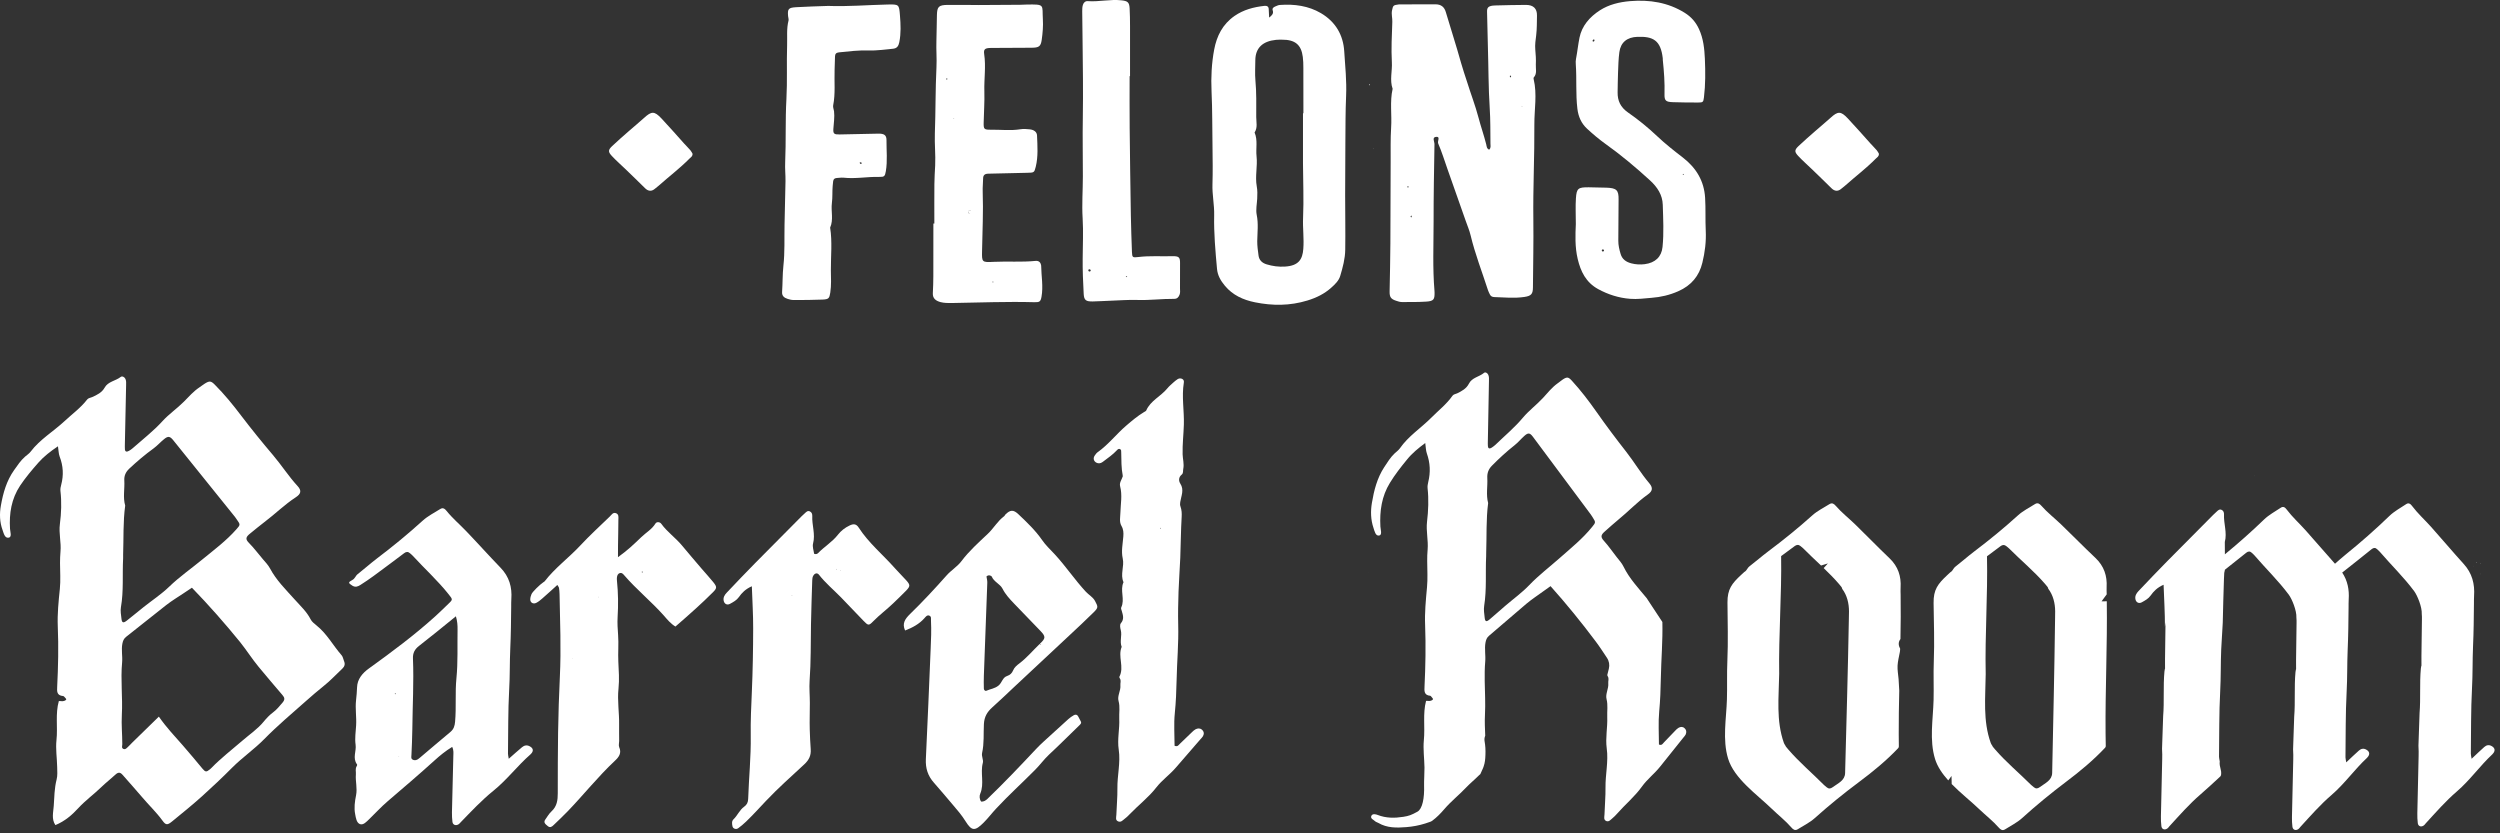 <svg xmlns="http://www.w3.org/2000/svg" fill="none" viewBox="0 0 360 120" height="120" width="360">
<rect x="0" y="0" width="360" height="120" fill="#333333" stroke="none"/>
<path fill="white" d="M99.724 22.13C99.753 22.521 99.473 22.648 99.292 22.831C97.914 24.226 96.33 25.421 94.864 26.73C94.698 26.878 94.509 27.005 94.343 27.153C93.845 27.596 93.353 27.572 92.867 27.081C91.993 26.198 91.079 25.347 90.196 24.478C89.508 23.802 88.763 23.169 88.108 22.461C87.568 21.879 87.542 21.614 88.138 21.046C88.911 20.309 89.725 19.607 90.53 18.899C91.269 18.25 92.034 17.627 92.76 16.966C93.82 16.001 94.23 15.979 95.234 17.039C96.359 18.227 97.425 19.462 98.519 20.674C98.816 21.002 99.136 21.313 99.423 21.648C99.562 21.811 99.651 22.011 99.724 22.13Z"></path>
<path fill="white" d="M270.561 22.13C270.59 22.521 270.31 22.648 270.129 22.831C268.752 24.226 267.167 25.421 265.701 26.73C265.535 26.878 265.347 27.005 265.18 27.153C264.682 27.596 264.191 27.572 263.705 27.081C262.83 26.198 261.916 25.347 261.033 24.478C260.346 23.802 259.601 23.169 258.945 22.461C258.405 21.879 258.379 21.614 258.975 21.046C259.749 20.309 260.563 19.607 261.368 18.899C262.106 18.25 262.871 17.627 263.597 16.966C264.657 16.001 265.067 15.979 266.071 17.039C267.196 18.227 268.262 19.462 269.357 20.674C269.653 21.002 269.973 21.313 270.26 21.648C270.399 21.811 270.488 22.011 270.561 22.13Z"></path>
<path fill="white" d="M193.119 8.318L193.106 8.251L193.139 8.239L193.119 8.318Z"></path>
<path fill="white" d="M197.199 12.3C197.179 12.269 197.146 12.232 197.146 12.202C197.146 12.171 197.192 12.141 197.212 12.117C197.232 12.147 197.252 12.178 197.272 12.208C197.245 12.239 197.225 12.269 197.199 12.3Z"></path>
<path fill="white" d="M197.735 21.471L197.715 21.404L197.781 21.41L197.735 21.471Z"></path>
<path fill="white" d="M221.325 2.239C221.344 1.244 220.822 0.713 219.751 0.706C218.276 0.706 216.795 0.755 215.313 0.786C215.174 0.792 215.035 0.792 214.897 0.816C214.308 0.914 214.123 1.116 214.136 1.689C214.169 3.363 214.202 5.03 214.255 6.697C214.348 9.658 214.328 12.62 214.52 15.575C214.632 17.285 214.606 19.007 214.625 20.723C214.632 20.998 214.718 21.309 214.434 21.554C214.07 21.395 214.083 21.059 214.017 20.79C213.693 19.496 213.243 18.232 212.906 16.943C212.45 15.203 211.788 13.505 211.253 11.777C210.968 10.873 210.644 9.976 210.393 9.06C209.712 6.605 208.918 4.181 208.197 1.738C207.986 1.012 207.529 0.627 206.716 0.621C204.997 0.621 203.277 0.627 201.558 0.633C201.511 0.633 201.465 0.633 201.419 0.639C200.625 0.737 200.599 0.798 200.453 1.494C200.334 2.056 200.519 2.599 200.493 3.155C200.427 5.085 200.321 7.02 200.427 8.944C200.506 10.232 200.09 11.521 200.539 12.791C200.116 14.647 200.447 16.534 200.321 18.409C200.222 19.99 200.261 21.584 200.255 23.172C200.242 27.123 200.242 31.073 200.215 35.024C200.202 37.339 200.149 39.653 200.103 41.967C200.09 42.767 200.275 43.066 201.062 43.317C201.32 43.402 201.597 43.494 201.868 43.494C203.032 43.494 204.203 43.506 205.36 43.433C206.432 43.366 206.597 43.14 206.577 42.126C206.577 42.041 206.571 41.955 206.564 41.87C206.286 38.566 206.438 35.256 206.438 31.947C206.432 28.216 206.504 24.485 206.564 20.754C206.571 20.387 206.154 19.734 206.842 19.703C207.443 19.673 206.954 20.32 207.1 20.662C207.615 21.853 207.999 23.099 208.429 24.326C209.308 26.817 210.181 29.309 211.061 31.8C211.299 32.496 211.603 33.18 211.768 33.889C212.41 36.575 213.422 39.158 214.268 41.784C214.334 41.992 214.44 42.181 214.533 42.383C214.652 42.645 214.87 42.773 215.181 42.779C216.623 42.828 218.071 42.975 219.506 42.761C220.505 42.615 220.736 42.328 220.743 41.393C220.769 38.126 220.842 34.866 220.802 31.599C220.743 27.043 220.981 22.494 220.948 17.939C220.934 15.759 221.371 13.573 220.848 11.405C220.829 11.325 220.815 11.203 220.862 11.154C221.371 10.593 221.126 9.921 221.159 9.298C221.199 8.578 221.146 7.845 221.08 7.124C221.02 6.428 221.126 5.75 221.212 5.066C221.325 4.132 221.305 3.179 221.325 2.239ZM202.788 26.982C202.755 26.994 202.695 26.982 202.662 26.964C202.642 26.952 202.649 26.903 202.642 26.872C202.682 26.86 202.722 26.83 202.755 26.842C202.887 26.872 202.9 26.933 202.788 26.982ZM203.224 31.324C203.185 31.269 203.118 31.22 203.118 31.171C203.112 31.128 203.191 31.086 203.237 31.043C203.264 31.073 203.31 31.104 203.304 31.128C203.29 31.196 203.251 31.257 203.224 31.324ZM217.443 11.154C217.436 11.081 217.41 11.008 217.416 10.941C217.416 10.91 217.476 10.886 217.509 10.861C217.542 10.928 217.575 10.996 217.608 11.063C217.555 11.093 217.502 11.124 217.443 11.154ZM219.162 15.35L219.129 15.258L219.215 15.27L219.162 15.35Z"></path>
<path fill="white" d="M193.569 7.381C193.423 5.06 192.339 3.143 190.209 1.891C188.437 0.847 186.4 0.56 184.31 0.713C184.085 0.725 183.867 0.835 183.662 0.92C183.398 1.03 183.16 1.183 183.272 1.506C183.424 1.952 183.166 2.215 182.756 2.532C182.73 2.062 182.703 1.689 182.697 1.323C182.69 0.908 182.406 0.804 182.048 0.847C180.508 1.018 179.059 1.409 177.783 2.288C176.03 3.503 175.21 5.213 174.847 7.112C174.47 9.103 174.371 11.136 174.463 13.151C174.589 15.85 174.556 18.549 174.602 21.248C174.628 23.007 174.648 24.766 174.595 26.524C174.543 28.033 174.88 29.516 174.84 31.012C174.787 33.595 175.019 36.16 175.25 38.725C175.336 39.659 175.773 40.416 176.388 41.155C177.499 42.492 179 43.182 180.713 43.531C183.246 44.044 185.752 44.044 188.265 43.274C189.588 42.871 190.732 42.297 191.71 41.418C192.239 40.947 192.775 40.435 192.987 39.751C193.357 38.511 193.701 37.247 193.714 35.953C193.754 33.333 193.701 30.713 193.701 28.094C193.701 25.559 193.714 23.025 193.734 20.497C193.754 18.262 193.741 16.034 193.84 13.805C193.932 11.649 193.708 9.518 193.569 7.381ZM187.676 35.843C187.564 37.345 187.008 38.273 185.024 38.389C184.125 38.444 183.265 38.328 182.412 38.071C181.711 37.864 181.308 37.436 181.228 36.783C181.136 36.099 181.037 35.415 181.043 34.731C181.063 33.461 181.228 32.209 180.964 30.921C180.818 30.2 180.997 29.382 181.037 28.613C181.07 28.008 181.083 27.422 180.971 26.817C180.713 25.388 181.103 23.953 180.944 22.512C180.818 21.37 181.143 20.198 180.66 19.081C181.123 18.372 180.898 17.597 180.898 16.852C180.898 15.093 180.944 13.322 180.779 11.57C180.693 10.599 180.766 9.646 180.766 8.694C180.772 6.91 181.817 5.933 183.748 5.738C184.026 5.714 184.304 5.714 184.588 5.714C186.486 5.701 187.385 6.434 187.604 8.199C187.67 8.712 187.683 9.231 187.683 9.744C187.696 11.936 187.69 14.122 187.69 16.314H187.63C187.63 18.714 187.623 21.114 187.63 23.514C187.643 26.127 187.756 28.747 187.643 31.354C187.577 32.857 187.795 34.346 187.676 35.843Z"></path>
<path fill="white" d="M245.628 33.241C245.549 31.654 245.635 30.066 245.536 28.472C245.39 26.091 244.292 24.204 242.328 22.683C241.045 21.694 239.769 20.693 238.605 19.587C237.302 18.354 235.907 17.218 234.425 16.192C233.347 15.441 232.917 14.489 232.937 13.298C232.957 12.351 232.957 11.405 232.997 10.464C233.037 9.475 233.056 8.48 233.189 7.503C233.38 6.098 234.3 5.353 235.788 5.305C238.043 5.225 239.141 5.793 239.438 8.394C239.445 8.48 239.438 8.565 239.445 8.651C239.617 10.281 239.736 11.906 239.689 13.548C239.663 14.507 239.881 14.678 240.906 14.714C242.116 14.757 243.327 14.763 244.537 14.763C245.225 14.763 245.284 14.708 245.37 14.012C245.595 12.174 245.582 10.318 245.502 8.474C245.436 7.027 245.291 5.567 244.656 4.187C244.2 3.198 243.552 2.435 242.586 1.836C240.185 0.346 237.534 -0.069 234.723 0.163C233.175 0.297 231.687 0.651 230.391 1.482C228.89 2.447 227.786 3.747 227.448 5.421C227.243 6.422 227.144 7.454 226.946 8.468C226.893 8.724 226.893 8.987 226.913 9.243C227.065 11.38 226.886 13.524 227.144 15.667C227.283 16.797 227.7 17.755 228.54 18.537C229.36 19.294 230.219 20.027 231.139 20.687C233.427 22.317 235.563 24.106 237.606 25.981C238.664 26.952 239.398 28.069 239.438 29.498C239.498 31.519 239.61 33.541 239.405 35.556C239.266 36.984 238.354 37.846 236.839 38.041C236.198 38.12 235.536 38.09 234.901 37.919C234.128 37.717 233.585 37.314 233.367 36.563C233.182 35.94 233.03 35.311 233.037 34.658C233.05 32.679 233.05 30.701 233.076 28.723C233.096 27.385 232.792 27.068 231.304 27.025C230.464 27.007 229.624 26.976 228.791 26.97C227.257 26.958 227.032 27.11 226.933 28.546C226.853 29.706 226.919 30.872 226.919 32.283C226.853 33.791 226.774 35.55 227.19 37.296C227.614 39.085 228.368 40.667 230.147 41.638C231.562 42.407 233.089 42.902 234.743 43.03C235.774 43.115 236.78 42.969 237.798 42.889C239.16 42.786 240.43 42.486 241.66 41.943C243.571 41.106 244.689 39.708 245.139 37.839C245.509 36.325 245.701 34.804 245.628 33.241ZM229.525 6.001C229.452 5.976 229.379 5.946 229.307 5.921C229.346 5.848 229.366 5.763 229.419 5.714C229.512 5.64 229.584 5.683 229.617 5.787C229.584 5.86 229.551 5.933 229.525 6.001ZM230.973 36.142C230.96 36.185 230.848 36.203 230.781 36.233C230.735 36.178 230.649 36.117 230.649 36.062C230.669 35.928 230.788 35.879 230.914 35.94C230.96 35.959 230.993 36.081 230.973 36.142ZM242.394 25.187C242.282 25.132 242.288 25.077 242.401 25.034C242.427 25.059 242.454 25.089 242.48 25.114C242.454 25.138 242.414 25.187 242.394 25.187Z"></path>
<path fill="white" d="M140.246 4.236L140.253 4.273L140.273 4.236H140.246ZM140.22 4.236H140.246L140.246 4.224C140.24 4.224 140.227 4.23 140.22 4.236ZM139.777 4.212C139.757 4.212 139.731 4.212 139.711 4.205H139.678C139.704 4.303 139.631 4.291 139.605 4.279C139.612 4.285 139.625 4.285 139.645 4.297C139.724 4.334 139.764 4.328 139.777 4.266C139.916 4.37 140.068 4.291 140.22 4.236C140.075 4.224 139.936 4.218 139.79 4.212C139.803 4.138 139.803 4.181 139.777 4.212ZM149.902 38.127C149.809 37.723 149.538 37.528 149.102 37.571C147.111 37.772 145.107 37.607 143.11 37.705C141.377 37.797 141.384 37.76 141.417 36.117C141.47 33.284 141.609 30.457 141.51 27.623C141.483 26.982 141.562 26.335 141.569 25.694C141.576 25.205 141.814 25.016 142.343 25.01C144.201 24.979 146.06 24.918 147.911 24.882C148.897 24.863 148.936 24.869 149.148 24.015C149.512 22.531 149.393 21.016 149.333 19.514C149.313 19.013 148.923 18.702 148.315 18.629C147.852 18.574 147.369 18.543 146.919 18.616C145.524 18.836 144.135 18.665 142.74 18.678C141.708 18.69 141.629 18.616 141.648 17.67C141.675 16.168 141.794 14.666 141.748 13.164C141.695 11.368 141.992 9.573 141.721 7.778C141.622 7.094 141.827 6.917 142.68 6.904C144.631 6.88 146.582 6.88 148.533 6.874C149.591 6.868 149.875 6.703 150.008 5.732C150.146 4.755 150.232 3.76 150.173 2.776C150.041 0.682 150.576 0.597 147.746 0.658C147.468 0.664 147.19 0.688 146.906 0.688C144.922 0.706 142.931 0.725 140.941 0.725C139.453 0.725 137.965 0.682 136.47 0.706C135.174 0.725 134.949 0.957 134.916 2.16C134.877 3.405 134.89 4.651 134.843 5.891C134.797 7.161 134.916 8.425 134.85 9.701C134.691 12.87 134.738 16.046 134.619 19.215C134.566 20.754 134.738 22.287 134.665 23.819C134.619 24.717 134.559 25.62 134.552 26.518C134.533 28.405 134.546 30.298 134.546 32.191H134.407C134.407 34.719 134.414 37.253 134.4 39.787C134.4 40.599 134.367 41.418 134.328 42.23C134.288 42.975 134.771 43.329 135.445 43.506C135.981 43.647 136.543 43.641 137.105 43.634C141.06 43.573 145.015 43.408 148.976 43.518C149.703 43.537 149.849 43.421 149.975 42.749C150.246 41.247 149.948 39.751 149.928 38.249C149.928 38.206 149.908 38.163 149.902 38.127ZM136.365 11.454C136.252 11.46 136.219 11.399 136.285 11.307C136.298 11.289 136.345 11.289 136.378 11.277C136.391 11.313 136.424 11.344 136.424 11.374C136.424 11.405 136.384 11.454 136.365 11.454ZM137.317 17.127V17.047L137.409 17.09L137.317 17.127ZM139.704 30.323C139.645 30.31 139.585 30.286 139.526 30.261C139.506 30.261 139.486 30.261 139.466 30.255C139.466 30.292 139.473 30.329 139.473 30.365C139.493 30.469 139.512 30.573 139.532 30.677C139.545 30.695 139.565 30.713 139.579 30.732C139.618 30.738 139.658 30.744 139.704 30.756C139.678 30.756 139.638 30.78 139.618 30.768L139.579 30.732C139.552 30.726 139.519 30.719 139.493 30.713L139.473 30.365C139.466 30.329 139.46 30.292 139.453 30.255H139.466L139.466 30.237C139.486 30.243 139.506 30.255 139.526 30.261C139.612 30.267 139.704 30.274 139.79 30.286C139.757 30.298 139.724 30.329 139.704 30.323ZM143.024 40.667C142.978 40.661 142.938 40.642 142.898 40.63C142.912 40.599 142.918 40.551 142.938 40.551C142.978 40.545 143.017 40.563 143.057 40.575C143.044 40.606 143.031 40.667 143.024 40.667Z"></path>
<path fill="white" d="M129.593 2.221C129.467 0.621 129.467 0.609 127.747 0.652C124.877 0.719 122.007 0.963 119.276 0.853C117.636 0.914 116.148 0.945 114.66 1.036C113.522 1.103 113.397 1.287 113.483 2.312C113.496 2.526 113.595 2.752 113.549 2.954C113.245 4.132 113.384 5.329 113.344 6.52C113.258 9.097 113.384 11.68 113.245 14.251C113.073 17.291 113.198 20.332 113.066 23.38C113.02 24.271 113.126 25.175 113.112 26.073C113.079 28.173 113.02 30.274 112.973 32.374C112.934 34.347 113.026 36.319 112.808 38.291C112.676 39.525 112.709 40.777 112.623 42.016C112.577 42.615 112.914 42.883 113.443 43.048C113.708 43.128 113.985 43.201 114.256 43.201C115.652 43.201 117.047 43.201 118.443 43.14C119.329 43.103 119.435 42.957 119.56 42.138C119.726 41.07 119.659 39.995 119.646 38.926C119.633 36.875 119.864 34.823 119.54 32.777C120.056 31.623 119.64 30.408 119.792 29.236C119.904 28.417 119.831 27.605 119.904 26.793C120.003 25.614 119.95 25.651 121.174 25.578C121.266 25.572 121.359 25.572 121.452 25.584C123.178 25.779 124.891 25.431 126.61 25.474C127.344 25.492 127.437 25.382 127.562 24.65C127.814 23.16 127.642 21.664 127.655 20.174C127.661 19.447 127.298 19.227 126.464 19.245C124.613 19.282 122.754 19.331 120.896 19.361C120.116 19.374 119.964 19.258 120.003 18.58C120.05 17.731 120.208 16.882 120.103 16.021C120.063 15.734 119.924 15.441 119.977 15.172C120.314 13.475 120.122 11.765 120.182 10.062C120.208 9.414 120.228 8.773 120.241 8.132C120.255 7.784 120.387 7.582 120.81 7.54C122.219 7.393 123.627 7.222 125.056 7.271C126.24 7.308 127.404 7.124 128.574 7.021C129.189 6.966 129.388 6.611 129.5 6.074C129.758 4.786 129.698 3.509 129.593 2.221ZM123.998 23.367C124.051 23.392 124.064 23.483 124.097 23.55C124.031 23.569 123.938 23.618 123.892 23.599C123.839 23.575 123.819 23.477 123.786 23.416C123.859 23.398 123.951 23.343 123.998 23.367Z"></path>
<path fill="white" d="M169.92 41.54C169.92 40.337 169.913 39.134 169.926 37.931C169.94 37.07 169.794 36.868 168.815 36.893C167.189 36.936 165.555 36.813 163.935 37.009C163.088 37.113 163.036 37.07 163.002 36.313C162.936 34.554 162.877 32.795 162.844 31.037C162.778 26.836 162.711 22.634 162.672 18.433C162.645 15.942 162.665 13.45 162.665 10.965H162.725C162.725 8.553 162.731 6.147 162.725 3.741C162.718 2.886 162.718 2.025 162.665 1.177C162.612 0.316 162.374 0.145 161.495 0.047C159.861 -0.136 158.254 0.285 156.621 0.163C156.264 0.138 156.019 0.413 155.933 0.719C155.847 1 155.84 1.311 155.84 1.61C155.847 3.143 155.873 4.676 155.893 6.208C155.913 7.924 155.94 9.64 155.946 11.356C155.953 13.218 155.959 15.081 155.926 16.943C155.873 19.765 155.94 22.586 155.933 25.407C155.933 27.416 155.774 29.431 155.9 31.44C156.012 33.363 155.92 35.281 155.906 37.204C155.887 38.914 155.959 40.624 156.052 42.334C156.105 43.243 156.383 43.427 157.368 43.408C158.208 43.39 159.041 43.335 159.881 43.305C161.177 43.262 162.487 43.152 163.783 43.195C165.555 43.256 167.308 43.018 169.073 43.036C169.523 43.036 169.721 42.792 169.86 42.431C169.979 42.132 169.92 41.839 169.92 41.54ZM156.852 39.109C156.713 39.036 156.68 38.92 156.76 38.81C156.786 38.774 156.932 38.761 156.978 38.792C157.031 38.841 157.084 38.945 157.064 39.012C157.051 39.055 156.925 39.079 156.852 39.109ZM162.249 39.897C162.222 39.91 162.176 39.897 162.143 39.885C162.13 39.879 162.13 39.836 162.123 39.812C162.156 39.806 162.196 39.781 162.222 39.787C162.335 39.812 162.341 39.861 162.249 39.897Z"></path>
<path fill="white" d="M197.007 82.401L197.035 82.37C197.035 82.382 197.028 82.388 197.028 82.401H197.007Z"></path>
<path fill="white" d="M357.174 82.681L357.173 82.606L357.206 82.666L357.126 82.643L357.174 82.681Z"></path>
<path fill="white" d="M356.232 81.487L356.216 81.557L356.205 81.518L356.232 81.487Z"></path>
<path fill="white" d="M356.599 80.955L356.549 81.039L356.634 81.048L356.599 80.955Z"></path>
<path fill="white" d="M357.147 81.18L357.194 81.119L357.12 81.11L357.147 81.18Z"></path>
<path fill="white" d="M350.27 84.871L350.223 84.942L350.302 84.948L350.27 84.871Z"></path>
<path fill="white" d="M324.677 68.528L324.63 68.467L324.683 68.564C324.683 68.552 324.677 68.54 324.677 68.528Z"></path>
<path fill="white" d="M330.188 76.038C330.175 76.063 330.168 76.106 330.155 76.112C330.121 76.112 330.081 76.094 330.048 76.082C330.061 76.057 330.075 76.014 330.088 76.014C330.121 76.008 330.155 76.026 330.188 76.038Z"></path>
<path fill="white" d="M8.445 100.959H8.472C8.472 100.953 8.478 100.941 8.478 100.935L8.445 100.959ZM49.54 95.195C49.421 94.92 49.388 94.584 49.196 94.364C47.953 92.948 47.086 91.262 45.559 90.047C45.248 89.797 44.897 89.522 44.732 89.186C44.17 88.081 43.257 87.244 42.431 86.322C41.161 84.906 39.785 83.556 38.892 81.871C38.628 81.376 38.218 80.948 37.848 80.515C37.18 79.739 36.584 78.921 35.857 78.188C35.295 77.621 35.388 77.327 36.049 76.802C36.717 76.271 37.365 75.709 38.053 75.196C39.6 74.036 40.962 72.668 42.596 71.606C43.356 71.111 43.449 70.641 42.854 69.994C41.551 68.577 40.539 66.977 39.303 65.524C37.722 63.661 36.188 61.768 34.713 59.833C33.542 58.282 32.312 56.779 30.924 55.387C30.388 54.85 30.17 54.819 29.508 55.228C29.237 55.399 28.992 55.595 28.728 55.772C27.855 56.352 27.194 57.121 26.473 57.848C25.501 58.825 24.317 59.631 23.391 60.651C22.095 62.074 20.561 63.258 19.119 64.534C18.954 64.687 18.762 64.809 18.564 64.925C18.233 65.121 18.015 65.041 17.988 64.712C17.968 64.449 17.982 64.193 17.982 63.936C18.041 61.109 18.094 58.282 18.16 55.454C18.167 55.149 18.193 54.85 18.061 54.563C17.929 54.282 17.598 54.117 17.386 54.276C16.659 54.856 15.548 54.929 15.059 55.833C14.681 56.517 13.967 56.877 13.253 57.188C13.008 57.298 12.711 57.311 12.539 57.543C11.626 58.733 10.376 59.631 9.279 60.657C7.685 62.135 5.74 63.283 4.418 65.029C4.213 65.31 3.889 65.512 3.618 65.75C2.97 66.318 2.513 67.014 2.03 67.698C0.933 69.249 0.45 70.995 0.132 72.778C-0.086 73.963 -0.053 75.178 0.37 76.332C0.536 76.778 0.675 77.541 1.263 77.425C1.746 77.321 1.468 76.589 1.442 76.143C1.31 73.945 1.634 71.838 2.897 69.933C3.677 68.766 4.596 67.679 5.535 66.611C6.329 65.713 7.268 64.993 8.346 64.266C8.439 64.84 8.432 65.322 8.591 65.75C9.107 67.087 9.179 68.424 8.816 69.798C8.736 70.085 8.67 70.397 8.703 70.69C8.888 72.284 8.829 73.883 8.624 75.459C8.445 76.802 8.835 78.103 8.71 79.434C8.664 79.959 8.644 80.527 8.644 81.077C8.65 82.316 8.743 83.562 8.617 84.814C8.432 86.603 8.247 88.404 8.32 90.194C8.445 93.106 8.379 96.001 8.234 98.907C8.207 99.53 8.141 100.153 9.1 100.233C9.206 100.239 9.298 100.397 9.398 100.489C9.642 100.721 9.543 100.813 9.245 100.929C8.974 101.032 8.73 100.923 8.472 100.959C7.949 102.803 8.333 104.696 8.134 106.565C7.996 107.847 8.207 109.154 8.234 110.455C8.247 111.053 8.3 111.67 8.154 112.244C7.83 113.502 7.824 114.79 7.738 116.066C7.678 116.964 7.387 117.935 7.976 118.814C9.338 118.252 10.37 117.361 11.256 116.39C12.287 115.266 13.537 114.369 14.622 113.312C15.264 112.69 15.984 112.14 16.639 111.529C17.036 111.163 17.327 111.2 17.657 111.584C18.583 112.653 19.542 113.691 20.448 114.772C21.414 115.92 22.525 116.964 23.404 118.179C23.894 118.851 24.112 118.839 24.839 118.24C26.268 117.074 27.703 115.908 29.072 114.68C30.573 113.331 32.035 111.945 33.45 110.522C34.898 109.075 36.618 107.89 38.059 106.424C39.957 104.489 42.06 102.724 44.097 100.916C44.904 100.202 45.717 99.5 46.564 98.822C47.549 98.04 48.402 97.124 49.315 96.263C49.639 95.952 49.718 95.604 49.54 95.195ZM17.413 87.446C17.823 85.101 17.605 82.738 17.73 80.387C17.737 80.216 17.73 80.045 17.73 79.874C17.816 77.517 17.704 75.153 18.028 72.809C17.684 71.624 17.968 70.421 17.902 69.224C17.856 68.54 18.081 67.991 18.61 67.49C19.721 66.452 20.872 65.469 22.115 64.571C22.657 64.174 23.094 63.667 23.616 63.246C24.198 62.764 24.476 62.806 24.952 63.399C27.915 67.075 30.877 70.757 33.84 74.439C33.953 74.579 34.045 74.726 34.144 74.873C34.627 75.55 34.6 75.581 34.065 76.192C32.597 77.865 30.785 79.214 29.052 80.631C27.491 81.913 25.825 83.073 24.37 84.478C23.252 85.559 21.916 86.438 20.686 87.415C19.873 88.062 19.079 88.728 18.266 89.363C17.757 89.76 17.558 89.693 17.492 89.107C17.433 88.557 17.32 87.983 17.413 87.446ZM40.672 101.191C40.242 101.692 39.838 102.205 39.289 102.608C38.78 102.987 38.364 103.438 37.967 103.921C37.094 104.989 35.91 105.777 34.865 106.687C33.377 107.975 31.803 109.178 30.441 110.589C30.375 110.65 30.315 110.711 30.242 110.772C29.713 111.206 29.581 111.193 29.145 110.674C28.206 109.563 27.293 108.427 26.321 107.334C25.183 106.034 23.98 104.782 22.875 103.194C21.513 104.519 20.276 105.728 19.033 106.943C18.841 107.133 18.669 107.334 18.471 107.511C18.273 107.688 18.081 107.969 17.776 107.847C17.459 107.719 17.611 107.401 17.611 107.157C17.611 105.753 17.466 104.33 17.545 102.944C17.684 100.416 17.347 97.894 17.585 95.372C17.664 94.486 17.446 93.577 17.624 92.673C17.704 92.288 17.816 91.971 18.18 91.69C20.118 90.188 22.002 88.63 23.94 87.128C24.753 86.499 25.64 85.962 26.499 85.388C26.87 85.138 27.247 84.893 27.637 84.631C30.07 87.14 32.379 89.76 34.568 92.453C35.5 93.613 36.294 94.883 37.252 96.037C38.383 97.393 39.514 98.749 40.672 100.086C41.022 100.489 41.042 100.758 40.672 101.191Z"></path>
<path fill="white" d="M76.303 107.481C75.887 107.243 75.503 107.322 75.173 107.597C74.571 108.097 73.996 108.617 73.261 109.264C73.202 108.879 73.149 108.714 73.149 108.543C73.195 105.472 73.149 102.394 73.321 99.323C73.44 97.338 73.387 95.353 73.48 93.375C73.572 91.384 73.592 89.388 73.612 87.397C73.618 87.018 73.605 86.64 73.632 86.261C73.757 84.57 73.341 83.049 72.064 81.736C70.391 80.008 68.797 78.219 67.131 76.485C66.198 75.508 65.147 74.622 64.307 73.572C64.069 73.279 63.798 73.041 63.388 73.303C62.541 73.835 61.609 74.305 60.881 74.964C58.772 76.875 56.563 78.695 54.268 80.429C53.322 81.15 52.443 81.944 51.504 82.677C51.187 82.921 51.133 83.318 50.724 83.525C50.095 83.861 50.155 83.959 50.73 84.331C51.18 84.612 51.53 84.46 51.868 84.252C52.542 83.825 53.203 83.379 53.838 82.909C55.3 81.84 56.748 80.747 58.197 79.66C58.487 79.434 58.759 79.416 59.036 79.666C59.175 79.788 59.314 79.898 59.433 80.026C61.139 81.889 63.044 83.611 64.611 85.589C65.207 86.34 65.226 86.328 64.552 86.969C63.917 87.574 63.295 88.197 62.641 88.783C59.665 91.47 56.431 93.876 53.157 96.233C52.172 96.935 51.458 97.808 51.418 98.956C51.392 99.585 51.345 100.214 51.273 100.831C51.134 102.058 51.358 103.273 51.279 104.489C51.226 105.411 51.074 106.321 51.206 107.243C51.339 108.183 50.73 109.16 51.411 110.07C51.451 110.119 51.418 110.247 51.378 110.308C51.114 110.705 51.286 111.12 51.246 111.529C51.167 112.525 51.477 113.514 51.273 114.521C51.094 115.419 50.962 116.335 51.147 117.257C51.246 117.788 51.339 118.466 51.821 118.668C52.317 118.863 52.787 118.32 53.164 117.959C54.043 117.111 54.87 116.201 55.803 115.401C58.077 113.453 60.352 111.517 62.568 109.508C63.335 108.812 64.142 108.146 65.114 107.554C65.359 108.055 65.286 108.476 65.279 108.879C65.226 111.572 65.14 114.277 65.081 116.97C65.081 117.44 65.088 117.904 65.154 118.362C65.22 118.814 65.676 118.955 66.079 118.668C66.179 118.594 66.258 118.484 66.351 118.393C67.865 116.836 69.346 115.242 71.066 113.856C73.023 112.274 74.511 110.271 76.396 108.623C76.462 108.562 76.522 108.494 76.575 108.427C76.846 108.049 76.74 107.719 76.303 107.481ZM56.907 99.982C56.887 99.958 56.854 99.921 56.854 99.891C56.861 99.86 56.9 99.829 56.927 99.805C56.947 99.835 56.953 99.866 56.973 99.897C56.953 99.927 56.933 99.958 56.907 99.982ZM57.429 108.983L57.41 108.916L57.476 108.922L57.429 108.983ZM65.729 97.631C65.517 99.738 65.722 101.845 65.531 103.945C65.478 104.525 65.345 104.995 64.863 105.398C63.408 106.608 61.973 107.841 60.524 109.062C60.458 109.123 60.379 109.166 60.319 109.227C60.061 109.447 59.757 109.557 59.44 109.392C59.155 109.252 59.235 108.971 59.248 108.72C59.301 107.493 59.36 106.272 59.374 105.056C59.407 101.643 59.605 98.236 59.466 94.828C59.433 94.034 59.711 93.491 60.366 92.99C62.125 91.629 63.831 90.218 65.65 88.746C65.855 89.442 65.901 90.059 65.888 90.676C65.848 93.002 65.954 95.329 65.729 97.631Z"></path>
<path fill="white" d="M141.682 104.251C141.741 103.213 142.145 102.529 142.885 101.863C143.95 100.923 144.955 99.933 145.994 98.969C148.639 96.502 151.284 94.035 153.923 91.561C155.127 90.438 156.337 89.314 157.501 88.16C158.188 87.482 158.116 87.366 157.686 86.548C157.375 85.962 156.78 85.669 156.357 85.205C154.756 83.477 153.467 81.529 151.86 79.794C151.251 79.135 150.57 78.512 150.067 77.773C149.109 76.387 147.885 75.221 146.662 74.061C145.928 73.358 145.471 73.401 144.77 74.097C144.704 74.158 144.691 74.262 144.618 74.317C143.646 75.025 143.097 76.07 142.237 76.876C140.921 78.121 139.552 79.337 138.461 80.79C137.879 81.578 136.947 82.127 136.292 82.878C134.606 84.777 132.88 86.64 131.048 88.417C130.347 89.107 129.864 89.76 130.334 90.792C131.405 90.377 132.37 89.858 133.105 89.034C133.283 88.838 133.482 88.545 133.779 88.636C134.176 88.753 134.037 89.15 134.063 89.436C134.13 90.755 134.077 92.075 134.017 93.387C133.786 98.7 133.587 104.012 133.323 109.325C133.263 110.626 133.607 111.731 134.493 112.72C135.393 113.74 136.266 114.784 137.145 115.816C137.82 116.604 138.494 117.385 139.043 118.271C139.936 119.7 140.399 119.706 141.655 118.448C142.297 117.807 142.839 117.08 143.454 116.427C145.24 114.509 147.197 112.732 149.049 110.864C149.763 110.155 150.332 109.343 151.073 108.653C152.58 107.261 154.016 105.802 155.49 104.385C155.682 104.196 155.755 104.049 155.603 103.823C155.464 103.597 155.378 103.347 155.232 103.121C155.094 102.883 154.849 102.858 154.624 102.993C154.346 103.151 154.075 103.341 153.837 103.554C153.057 104.251 152.276 104.965 151.509 105.673C150.735 106.394 149.922 107.078 149.208 107.841C146.913 110.29 144.598 112.726 142.171 115.059C141.953 115.26 141.662 115.462 141.285 115.431C141.034 115.077 141.014 114.607 141.153 114.296C141.774 112.842 141.133 111.31 141.53 109.844C141.642 109.411 141.312 108.922 141.424 108.415C141.735 107.047 141.609 105.637 141.682 104.251ZM141.675 97.32C141.841 92.844 142.013 88.374 142.171 83.904C142.184 83.605 142.092 83.293 142.052 83.013C142.35 82.701 142.766 82.915 142.813 83.025C143.117 83.788 144.01 84.081 144.367 84.777C144.777 85.59 145.392 86.249 146.02 86.908C147.27 88.209 148.533 89.516 149.79 90.817C150.603 91.665 150.603 91.897 149.743 92.703C149.763 92.716 149.776 92.74 149.776 92.764C149.829 92.777 149.882 92.795 149.935 92.813C149.816 92.905 149.803 92.826 149.776 92.764C149.75 92.752 149.73 92.746 149.704 92.74C148.738 93.668 147.878 94.706 146.794 95.531C146.43 95.799 146.06 96.111 145.888 96.538C145.729 96.917 145.478 97.192 145.035 97.338C144.354 97.558 144.307 98.285 143.805 98.706C143.256 99.164 142.608 99.207 142.039 99.469C141.86 99.543 141.682 99.359 141.675 99.164C141.662 98.547 141.649 97.93 141.675 97.32Z"></path>
<path fill="white" d="M102.703 83.819C102.174 83.165 101.599 82.549 101.05 81.907C100.104 80.796 99.152 79.691 98.22 78.567C97.3 77.45 96.064 76.595 95.217 75.416C95.032 75.16 94.569 75.087 94.377 75.398C93.881 76.216 93.028 76.692 92.354 77.34C91.375 78.28 90.39 79.239 88.988 80.234C88.988 79.483 88.981 79.019 88.994 78.555C89.007 77.309 89.047 76.064 89.047 74.818C89.054 74.488 89.133 74.067 88.71 73.902C88.267 73.731 88.055 74.146 87.817 74.372C86.369 75.764 84.888 77.132 83.525 78.591C81.885 80.344 79.901 81.797 78.44 83.697C78.387 83.764 78.301 83.806 78.228 83.855C77.765 84.16 76.661 85.229 76.535 85.559C76.436 85.791 76.363 86.054 76.356 86.304C76.343 86.768 76.773 87.031 77.21 86.817C77.527 86.658 77.818 86.426 78.082 86.188C78.81 85.559 79.511 84.906 80.258 84.234C80.371 84.429 80.476 84.539 80.496 84.655C80.543 84.948 80.569 85.254 80.576 85.553C80.648 89.504 80.814 93.454 80.622 97.405C80.49 100.104 80.41 102.81 80.364 105.515C80.318 108.421 80.324 111.328 80.318 114.235C80.318 115.199 80.219 116.103 79.412 116.842C79.055 117.166 78.817 117.605 78.532 117.996C78.195 118.454 78.578 118.704 78.883 118.961C79.22 119.242 79.478 119.046 79.716 118.814C80.39 118.161 81.078 117.526 81.726 116.848C84.041 114.448 86.104 111.841 88.551 109.545C89.153 108.989 89.53 108.421 89.166 107.597C89.054 107.34 89.16 107.005 89.16 106.705C89.166 105.936 89.133 105.16 89.153 104.391C89.186 102.632 88.875 100.886 89.067 99.127C89.199 97.851 89.1 96.557 89.04 95.28C88.974 93.998 89.107 92.722 89.007 91.439C88.941 90.591 88.888 89.717 88.935 88.875C89.047 87.116 89.021 85.37 88.842 83.623C88.829 83.452 88.816 83.275 88.842 83.11C88.888 82.854 88.968 82.591 89.292 82.518C89.563 82.457 89.728 82.658 89.867 82.817C91.633 84.869 93.782 86.609 95.588 88.636C96.077 89.198 96.553 89.791 97.261 90.224C98.246 89.363 99.225 88.52 100.177 87.647C101.03 86.872 101.87 86.084 102.677 85.272C103.259 84.686 103.259 84.509 102.703 83.819ZM82.421 94.835L82.407 94.767L82.441 94.749L82.421 94.835ZM86.177 86.005L86.104 85.968L86.19 85.95L86.177 86.005ZM92.479 82.445C92.453 82.445 92.427 82.396 92.394 82.365C92.427 82.341 92.46 82.292 92.493 82.298C92.519 82.298 92.546 82.347 92.572 82.377C92.546 82.402 92.513 82.445 92.479 82.445Z"></path>
<path fill="white" d="M130.499 83.568C129.97 82.97 129.381 82.414 128.852 81.809C127.126 79.862 125.063 78.164 123.648 75.966C123.31 75.447 122.927 75.386 122.338 75.673C121.664 75.99 121.075 76.46 120.658 77.004C119.858 78.036 118.701 78.72 117.808 79.642C117.682 79.77 117.511 79.843 117.233 79.746C117.173 79.275 116.962 78.732 117.081 78.268C117.438 76.918 116.902 75.624 116.968 74.299C116.975 74.042 116.902 73.767 116.618 73.639C116.294 73.493 116.102 73.725 115.904 73.902C115.738 74.048 115.566 74.201 115.414 74.36C113.179 76.607 110.944 78.848 108.728 81.101C107.353 82.499 105.997 83.916 104.654 85.339C104.344 85.663 104.112 86.035 104.211 86.511C104.304 86.963 104.701 87.189 105.124 86.951C105.594 86.695 106.07 86.444 106.4 85.98C106.824 85.376 107.346 84.826 108.265 84.423C108.338 86.542 108.464 88.514 108.457 90.481C108.45 93.534 108.398 96.587 108.265 99.634C108.173 101.735 108.073 103.835 108.107 105.936C108.153 108.983 107.835 112.012 107.736 115.053C107.716 115.535 107.558 115.883 107.167 116.158C106.486 116.646 106.209 117.422 105.627 117.978C105.342 118.252 105.408 118.631 105.474 118.967C105.534 119.333 105.99 119.492 106.308 119.26C106.705 118.961 107.088 118.649 107.439 118.307C108.431 117.349 109.356 116.335 110.296 115.334C112.035 113.496 113.953 111.798 115.818 110.064C116.485 109.447 116.81 108.8 116.743 107.89C116.677 106.956 116.631 106.021 116.605 105.081C116.565 103.799 116.624 102.51 116.618 101.222C116.618 100.147 116.512 99.066 116.585 98.004C116.783 95.292 116.737 92.587 116.783 89.876C116.823 87.782 116.896 85.687 116.962 83.586C116.968 83.33 116.988 83.08 117.147 82.848C117.358 82.53 117.696 82.463 117.927 82.756C118.853 83.947 120.037 84.93 121.095 86.011C122.186 87.128 123.244 88.27 124.335 89.388C125.023 90.096 125.096 90.126 125.737 89.473C126.643 88.545 127.695 87.769 128.627 86.872C129.236 86.285 129.844 85.705 130.433 85.101C131.094 84.429 131.107 84.246 130.499 83.568ZM113.999 85.754L114.052 85.681L114.078 85.76L113.999 85.754ZM120.434 81.999L120.486 81.919L120.52 82.011L120.434 81.999ZM121.029 82.158L121.002 82.084L121.075 82.097L121.029 82.158ZM120.963 83.617L121.009 83.654V83.629L120.963 83.617ZM121.016 83.58L121.009 83.629L121.042 83.641L121.016 83.58ZM120.076 82.469L120.083 82.512L120.103 82.439L120.076 82.469Z"></path>
<path fill="white" d="M161.68 68.522L161.634 68.467L161.687 68.565C161.687 68.552 161.68 68.534 161.68 68.522ZM173.062 105.063C172.784 104.831 172.453 104.867 172.156 105.02C171.957 105.124 171.792 105.289 171.633 105.441C171.044 105.991 170.469 106.553 169.894 107.114C169.709 107.298 169.583 107.56 169.14 107.395C169.14 105.85 169.014 104.263 169.173 102.7C169.332 101.112 169.398 99.53 169.431 97.949C169.484 95.286 169.735 92.63 169.662 89.962C169.623 88.374 169.656 86.786 169.709 85.199C169.762 83.568 169.894 81.944 169.96 80.313C170.039 78.359 170.039 76.405 170.158 74.457C170.191 73.926 170.165 73.438 169.993 72.949C169.914 72.729 169.914 72.552 169.953 72.302C170.079 71.435 170.562 70.549 169.96 69.633C169.722 69.261 169.689 68.73 170.165 68.345C170.429 68.125 170.33 67.801 170.39 67.52C170.535 66.8 170.317 66.11 170.297 65.414C170.258 63.979 170.436 62.556 170.476 61.133C170.535 59.124 170.145 57.121 170.469 55.124C170.509 54.905 170.476 54.685 170.238 54.563C170.019 54.453 169.781 54.471 169.576 54.599C169.352 54.746 169.14 54.923 168.941 55.1C168.644 55.369 168.326 55.638 168.082 55.943C167.163 57.066 165.655 57.714 165.06 59.106C165.02 59.204 164.855 59.265 164.742 59.338C163.81 59.9 162.996 60.584 162.183 61.286C160.748 62.513 159.617 64.016 158.056 65.121C157.884 65.249 157.752 65.438 157.626 65.621C157.329 66.061 157.554 66.586 158.102 66.702C158.4 66.769 158.658 66.623 158.863 66.464C159.544 65.945 160.252 65.463 160.827 64.84C160.94 64.718 161.098 64.559 161.303 64.681C161.482 64.779 161.449 64.962 161.455 65.139C161.482 66.269 161.455 67.398 161.68 68.522L161.693 68.54C161.693 68.546 161.687 68.559 161.687 68.565C161.548 69.047 161.158 69.499 161.297 70.024C161.634 71.3 161.369 72.577 161.336 73.853C161.323 74.482 161.151 75.141 161.495 75.74C161.779 76.222 161.799 76.723 161.76 77.242C161.68 78.298 161.435 79.385 161.674 80.417C161.931 81.571 161.283 82.719 161.786 83.837C161.237 85.015 162.031 86.298 161.455 87.476C161.389 87.611 161.488 87.812 161.535 87.977C161.707 88.582 161.918 89.149 161.402 89.754C161.224 89.962 161.31 90.432 161.396 90.755C161.594 91.549 161.211 92.361 161.521 93.149C160.94 94.547 161.925 96.056 161.191 97.448C161.164 97.509 161.211 97.625 161.257 97.692C161.482 98.016 161.303 98.358 161.336 98.675C161.416 99.463 160.86 100.196 161.072 100.947C161.31 101.802 161.131 102.651 161.171 103.499C161.244 104.977 160.867 106.437 161.098 107.957C161.376 109.795 160.88 111.651 160.906 113.52C160.926 114.79 160.794 116.079 160.754 117.361C160.741 117.679 160.576 118.106 161.019 118.283C161.429 118.454 161.693 118.1 161.971 117.892C162.222 117.703 162.454 117.483 162.666 117.257C163.922 115.944 165.403 114.821 166.508 113.392C167.334 112.329 168.459 111.548 169.325 110.534C170.502 109.154 171.706 107.786 172.896 106.412C173.015 106.278 173.154 106.15 173.233 106.003C173.419 105.661 173.379 105.325 173.062 105.063ZM167.149 76.106C167.116 76.112 167.083 76.088 167.05 76.082C167.063 76.057 167.07 76.008 167.09 76.008C167.123 76.008 167.156 76.027 167.189 76.039C167.176 76.063 167.163 76.106 167.149 76.106Z"></path>
<path fill="white" d="M242.56 104.849C242.297 104.611 241.985 104.647 241.71 104.806C241.521 104.91 241.368 105.075 241.222 105.228C240.678 105.789 240.134 106.351 239.596 106.919C239.419 107.108 239.303 107.377 238.887 107.212C238.887 105.643 238.777 104.037 238.924 102.455C239.076 100.855 239.131 99.255 239.162 97.643C239.211 94.951 239.449 92.264 239.382 89.565L237.108 86.115C235.923 84.68 234.633 83.318 233.796 81.608C233.558 81.113 233.172 80.68 232.818 80.24C232.201 79.452 231.638 78.628 230.966 77.883C230.441 77.309 230.526 77.016 231.137 76.491C231.767 75.941 232.372 75.379 233.014 74.854C234.462 73.682 235.733 72.308 237.267 71.221C237.97 70.726 238.062 70.256 237.5 69.591C236.283 68.168 235.342 66.543 234.187 65.072C232.708 63.185 231.266 61.268 229.897 59.313C228.797 57.75 227.641 56.23 226.346 54.819C225.845 54.276 225.649 54.239 225.02 54.66C224.775 54.825 224.537 55.033 224.292 55.204C223.473 55.79 222.862 56.572 222.19 57.304C221.273 58.294 220.167 59.112 219.305 60.138C218.095 61.585 216.653 62.776 215.314 64.076C215.161 64.223 214.972 64.345 214.795 64.467C214.483 64.669 214.281 64.583 214.257 64.248C214.238 63.991 214.245 63.722 214.251 63.466C214.3 60.602 214.348 57.744 214.41 54.88C214.416 54.575 214.44 54.27 214.318 53.983C214.202 53.702 213.884 53.531 213.695 53.696C213.004 54.276 211.965 54.355 211.513 55.265C211.164 55.955 210.498 56.321 209.826 56.645C209.6 56.749 209.312 56.767 209.154 56.993C208.304 58.208 207.137 59.106 206.11 60.144C204.619 61.646 202.797 62.8 201.569 64.577C201.367 64.852 201.074 65.06 200.817 65.298C200.212 65.872 199.784 66.586 199.326 67.276C198.305 68.84 197.859 70.604 197.554 72.412C197.352 73.615 197.382 74.836 197.78 76.014C197.933 76.454 198.067 77.23 198.611 77.114C199.069 77.016 198.8 76.265 198.776 75.813C198.66 73.596 198.959 71.459 200.145 69.536C200.866 68.351 201.728 67.252 202.614 66.171C203.347 65.261 204.234 64.541 205.236 63.796C205.322 64.376 205.315 64.864 205.468 65.298C205.945 66.653 206.012 68.003 205.67 69.395C205.603 69.688 205.542 70 205.572 70.299C205.749 71.911 205.682 73.535 205.493 75.123C205.334 76.485 205.694 77.798 205.578 79.147C205.529 79.684 205.511 80.258 205.517 80.808C205.523 82.066 205.609 83.324 205.487 84.588C205.322 86.395 205.138 88.227 205.218 90.029C205.328 92.978 205.273 95.915 205.132 98.846C205.102 99.475 205.04 100.11 205.945 100.19C206.043 100.196 206.122 100.361 206.214 100.446C206.446 100.684 206.361 100.776 206.079 100.892C205.823 100.996 205.59 100.892 205.352 100.929C204.863 102.797 205.224 104.708 205.034 106.595C204.912 107.89 205.102 109.221 205.126 110.528C205.138 111.139 205.048 112.495 205.068 113.086C205.131 114.919 204.834 116.482 204.109 116.884C203.223 117.375 202.866 117.498 202.07 117.624C200.829 117.819 199.601 117.825 198.391 117.355C198.122 117.251 197.627 117.117 197.468 117.501C197.309 117.892 197.798 118.039 198.024 118.265C198.14 118.381 198.336 118.411 198.483 118.503C199.735 119.242 201.123 119.217 202.498 119.107C203.451 119.034 204.356 118.857 205.218 118.588C205.476 118.512 205.726 118.428 205.974 118.332C206.076 118.293 206.175 118.239 206.263 118.173C206.902 117.698 207.453 117.13 207.962 116.537C208.927 115.407 210.089 114.491 211.103 113.422C211.702 112.793 212.381 112.244 212.992 111.627C213.053 111.56 213.114 111.517 213.169 111.474C213.242 111.309 213.316 111.145 213.389 110.98C213.438 110.87 213.487 110.766 213.536 110.656C213.542 110.632 213.615 110.455 213.627 110.424C213.847 109.795 213.878 109.325 213.902 108.708C213.933 108.012 213.89 107.346 213.786 106.779C213.731 106.479 213.762 106.192 213.872 105.948C213.835 104.934 213.78 103.927 213.835 102.932C213.921 101.307 213.823 99.683 213.798 98.059C213.786 97.124 213.792 96.196 213.872 95.268C213.951 94.376 213.75 93.454 213.908 92.544C213.982 92.154 214.086 91.83 214.428 91.543C216.243 90.023 218.003 88.447 219.818 86.927C220.576 86.292 221.407 85.754 222.208 85.168C222.563 84.918 222.905 84.667 223.278 84.405C225.551 86.945 227.703 89.595 229.75 92.325C230.336 93.095 230.86 93.921 231.403 94.729C231.712 95.188 231.809 95.757 231.675 96.294L231.461 97.149C231.431 97.204 231.473 97.326 231.516 97.393C231.73 97.717 231.559 98.059 231.59 98.382C231.669 99.182 231.15 99.921 231.345 100.678C231.565 101.545 231.406 102.412 231.443 103.261C231.504 104.757 231.162 106.235 231.37 107.774C231.632 109.63 231.168 111.517 231.192 113.41C231.211 114.692 231.082 115.999 231.046 117.294C231.033 117.617 230.887 118.039 231.296 118.228C231.687 118.393 231.932 118.033 232.195 117.825C232.427 117.642 232.635 117.416 232.842 117.19C234.01 115.859 235.397 114.717 236.436 113.27C237.2 112.201 238.251 111.413 239.064 110.387C240.17 108.983 241.289 107.597 242.407 106.211C242.511 106.076 242.646 105.948 242.725 105.795C242.89 105.447 242.859 105.118 242.56 104.849ZM229.279 75.862C227.91 77.566 226.223 78.921 224.598 80.356C223.137 81.651 221.579 82.829 220.222 84.246C219.177 85.339 217.93 86.237 216.775 87.226C216.011 87.873 215.277 88.551 214.507 89.192C214.031 89.595 213.853 89.522 213.792 88.936C213.731 88.374 213.633 87.8 213.719 87.256C214.098 84.887 213.89 82.493 214.006 80.112C214.018 79.941 214.012 79.764 214.012 79.587C214.098 77.205 213.982 74.818 214.293 72.442C213.97 71.245 214.238 70.024 214.171 68.821C214.135 68.125 214.342 67.563 214.837 67.062C215.87 66.012 216.952 65.017 218.107 64.107C218.614 63.71 219.03 63.191 219.513 62.764C220.063 62.275 220.313 62.318 220.76 62.922C223.54 66.647 226.309 70.366 229.078 74.091C229.175 74.231 229.267 74.384 229.365 74.531C229.805 75.215 229.78 75.245 229.279 75.862Z"></path>
<path fill="white" d="M358.82 107.446C358.417 107.208 358.051 107.287 357.735 107.568C357.165 108.075 356.613 108.606 355.913 109.265C355.851 108.875 355.801 108.704 355.801 108.533C355.844 105.4 355.801 102.261 355.968 99.129C356.08 97.108 356.03 95.086 356.117 93.065C356.21 91.038 356.229 89.004 356.247 86.971C356.254 86.586 356.241 86.202 356.266 85.817C356.384 84.089 355.987 82.538 354.766 81.201C353.166 79.442 351.641 77.616 350.054 75.845C349.161 74.85 348.157 73.946 347.351 72.877C347.128 72.578 346.867 72.334 346.477 72.603C345.665 73.146 344.772 73.622 344.078 74.294C342.057 76.248 339.949 78.098 337.76 79.869C337.241 80.29 336.74 80.734 336.239 81.179C334.812 79.586 333.429 77.953 332.001 76.36C331.108 75.364 330.104 74.461 329.298 73.392C329.074 73.093 328.814 72.849 328.424 73.117C327.611 73.661 326.719 74.137 326.024 74.809C324.213 76.559 322.329 78.223 320.383 79.825V79.704L320.373 78.048C320.731 76.7 320.194 75.401 320.257 74.078C320.268 73.824 320.193 73.544 319.907 73.417C319.587 73.274 319.393 73.504 319.194 73.681C319.027 73.831 318.861 73.982 318.703 74.141C316.472 76.386 314.235 78.625 312.016 80.881C310.642 82.278 309.289 83.695 307.944 85.116C307.636 85.441 307.406 85.816 307.503 86.294C307.594 86.741 307.989 86.971 308.418 86.733C308.887 86.472 309.362 86.223 309.689 85.761C310.115 85.158 310.636 84.606 311.557 84.203C311.63 86.32 311.757 88.292 311.75 90.263L311.835 89.613C311.742 95.024 311.761 96.165 311.767 96.33C311.761 96.275 311.736 96.239 311.68 96.697C311.482 98.846 311.668 100.996 311.494 103.133L311.333 107.822C311.376 108.403 311.364 108.897 311.358 109.306C311.308 112.054 311.228 114.808 311.172 117.556C311.166 118.033 311.178 118.509 311.24 118.973C311.302 119.437 311.736 119.577 312.12 119.284C312.22 119.211 312.294 119.101 312.375 119.003C313.832 117.416 315.245 115.792 316.888 114.381C317.654 113.722 318.936 112.545 319.736 111.798C319.753 111.765 319.772 111.732 319.789 111.699C319.794 111.688 319.812 111.652 319.831 111.611C319.95 110.821 319.546 110.472 319.642 109.644C319.585 109.295 319.539 109.127 319.539 108.965C319.583 105.832 319.539 102.693 319.707 99.561C319.818 97.54 319.769 95.518 319.855 93.497L320.077 89.659C320.114 87.561 320.188 85.465 320.25 83.368L320.291 82.5L320.383 82.078V82.043C321.41 81.23 322.433 80.416 323.458 79.596C323.737 79.37 323.997 79.352 324.264 79.608C324.394 79.73 324.524 79.84 324.642 79.975C326.272 81.874 328.089 83.626 329.589 85.641C330.042 86.252 330.736 87.931 330.68 88.927C330.705 89.189 330.711 89.439 330.705 89.696C330.612 95.106 330.631 96.248 330.637 96.413C330.631 96.358 330.606 96.322 330.55 96.779C330.352 98.929 330.538 101.078 330.364 103.216L330.203 107.904C330.246 108.485 330.234 108.98 330.228 109.389C330.178 112.137 330.097 114.891 330.042 117.639C330.035 118.115 330.048 118.591 330.11 119.056C330.172 119.52 330.606 119.66 330.99 119.367C331.089 119.294 331.164 119.184 331.244 119.086C332.701 117.498 334.115 115.874 335.758 114.464C337.63 112.851 339.049 110.806 340.854 109.127C340.916 109.066 340.971 108.998 341.021 108.925C341.281 108.54 341.182 108.204 340.767 107.96C340.364 107.722 339.998 107.801 339.682 108.082C339.111 108.589 338.56 109.12 337.859 109.78C337.797 109.389 337.748 109.218 337.748 109.047C337.791 105.915 337.748 102.776 337.915 99.643C338.027 97.622 337.977 95.601 338.064 93.58C338.157 91.552 338.175 89.519 338.194 87.486C338.2 87.101 338.188 86.716 338.212 86.331C338.309 84.91 338.049 83.61 337.277 82.448C337.299 82.431 337.323 82.415 337.345 82.397C338.746 81.304 340.122 80.193 341.511 79.082C341.79 78.856 342.05 78.837 342.317 79.094C342.447 79.216 342.577 79.326 342.695 79.46C344.326 81.359 346.142 83.112 347.642 85.127C348.095 85.737 348.789 87.417 348.734 88.412C348.758 88.675 348.765 88.925 348.758 89.181C348.665 94.592 348.684 95.734 348.69 95.898C348.684 95.844 348.659 95.807 348.603 96.265C348.405 98.414 348.591 100.564 348.417 102.701L348.256 107.39C348.299 107.971 348.287 108.466 348.281 108.875C348.231 111.623 348.151 114.376 348.095 117.124C348.089 117.601 348.101 118.077 348.163 118.541C348.225 119.005 348.659 119.146 349.044 118.852C349.143 118.779 349.217 118.669 349.298 118.572C350.755 116.984 352.168 115.36 353.811 113.949C355.683 112.337 357.103 110.291 358.907 108.612C358.969 108.551 359.025 108.484 359.074 108.411C359.335 108.026 359.235 107.69 358.82 107.446Z"></path>
<path fill="white" d="M273.397 97.794C273.346 97.152 273.212 96.484 273.25 95.841C273.287 95.225 273.435 94.627 273.553 94.023C273.577 93.896 273.595 93.768 273.619 93.641C273.568 93.908 273.617 93.639 273.618 93.522C273.619 93.483 273.618 93.439 273.616 93.402C273.612 93.387 273.608 93.373 273.603 93.358C273.354 92.924 273.34 92.446 273.665 92.017C273.704 89.9 273.724 87.782 273.69 85.664C273.684 85.31 273.666 84.962 273.686 84.603C273.782 83.017 273.351 81.59 272.084 80.384C270.41 78.791 268.817 77.134 267.162 75.529C266.231 74.627 265.193 73.811 264.343 72.835C264.11 72.569 263.839 72.348 263.442 72.595C262.616 73.113 261.707 73.559 261.004 74.187C258.964 76.021 256.821 77.755 254.6 79.417C253.682 80.104 252.828 80.864 251.916 81.557C251.702 81.718 251.617 81.944 251.454 82.137C251.38 82.228 251.292 82.308 251.172 82.372C251.021 82.514 250.877 82.646 250.737 82.773C249.381 84.028 248.742 84.847 248.756 86.757C248.777 89.555 248.863 92.36 248.741 95.155C248.656 97.016 248.736 98.875 248.677 100.73C248.589 103.523 248.015 106.496 248.844 109.236C249.718 112.126 253.014 114.409 255.155 116.483C256.086 117.385 257.13 118.196 257.973 119.172C258.207 119.439 258.478 119.659 258.875 119.412C259.7 118.894 260.616 118.448 261.313 117.82C263.359 115.986 265.495 114.253 267.716 112.596C269.704 111.117 271.638 109.524 273.335 107.738C273.401 107.669 273.436 107.58 273.434 107.486C273.424 106.89 273.419 106.295 273.417 105.699C273.41 103.617 273.445 101.536 273.493 99.455C273.471 98.9 273.441 98.347 273.397 97.794ZM266.234 89.215C266.101 96.579 265.889 103.951 265.696 111.318C265.668 112.396 264.693 112.778 263.884 113.372C263.594 113.584 263.327 113.61 263.05 113.373C262.921 113.268 262.779 113.163 262.662 113.047C260.954 111.325 259.07 109.74 257.5 107.909C257.25 107.617 257.11 107.451 257.068 107.313C256.985 107.207 256.918 107.091 256.874 106.965C255.744 103.748 256.149 100.45 256.203 97.044C256.113 91.393 256.573 85.736 256.483 80.08C257.137 79.604 257.785 79.117 258.439 78.635C258.723 78.423 258.996 78.403 259.273 78.634C259.402 78.745 259.544 78.844 259.66 78.96C260.493 79.805 261.37 80.615 262.233 81.436L263.217 81.133L262.611 81.805C263.38 82.546 264.134 83.298 264.823 84.104C265.121 84.453 265.277 84.625 265.273 84.788C265.988 85.738 266.255 86.909 266.255 88.055C266.248 88.441 266.241 88.828 266.234 89.215Z"></path>
<path fill="white" d="M301.73 80.329C300.046 78.744 298.445 77.096 296.781 75.499C295.844 74.602 294.802 73.791 293.947 72.819C293.712 72.554 293.44 72.335 293.044 72.584C292.222 73.106 291.315 73.556 290.615 74.188C288.586 76.032 286.452 77.777 284.241 79.45C283.326 80.143 282.477 80.907 281.569 81.605C281.355 81.766 281.271 81.993 281.11 82.187C281.036 82.278 280.948 82.359 280.829 82.423C280.679 82.566 280.535 82.698 280.396 82.827C279.047 84.088 278.413 84.91 278.437 86.82C278.473 89.618 278.575 92.423 278.468 95.219C278.394 97.08 278.485 98.938 278.436 100.793C278.363 103.587 277.806 106.563 278.649 109.298C278.992 110.409 279.694 111.427 280.549 112.378L281.018 111.74L281.043 112.903C282.322 114.211 283.831 115.393 285 116.514C285.937 117.411 286.985 118.216 287.834 119.188C288.069 119.453 288.341 119.673 288.737 119.423C289.559 118.901 290.473 118.45 291.166 117.819C293.202 115.975 295.329 114.23 297.54 112.562C299.52 111.074 301.445 109.471 303.133 107.676C303.198 107.606 303.232 107.517 303.23 107.423C303.217 106.827 303.208 106.232 303.203 105.636C303.145 99.284 303.469 92.933 303.377 86.582L302.622 86.597L303.365 85.589C303.357 85.239 303.337 84.895 303.354 84.539C303.442 82.953 303.003 81.528 301.73 80.329ZM295.929 89.189C295.837 96.553 295.665 103.927 295.513 111.295C295.491 112.373 294.519 112.76 293.712 113.357C293.424 113.571 293.157 113.599 292.878 113.363C292.748 113.259 292.606 113.155 292.489 113.039C290.771 111.326 288.878 109.75 287.299 107.928C287.046 107.637 286.906 107.471 286.863 107.333C286.779 107.228 286.712 107.112 286.667 106.986C285.519 103.775 285.906 100.476 285.941 97.069C285.82 91.419 286.248 85.759 286.127 80.104C286.778 79.625 287.424 79.134 288.075 78.65C288.357 78.436 288.63 78.414 288.909 78.644C289.039 78.754 289.181 78.852 289.298 78.968C291.01 80.687 292.909 82.257 294.489 84.085C294.789 84.433 294.946 84.604 294.943 84.767C295.664 85.714 295.937 86.883 295.943 88.029C295.938 88.415 295.934 88.802 295.929 89.189Z"></path>
</svg>

